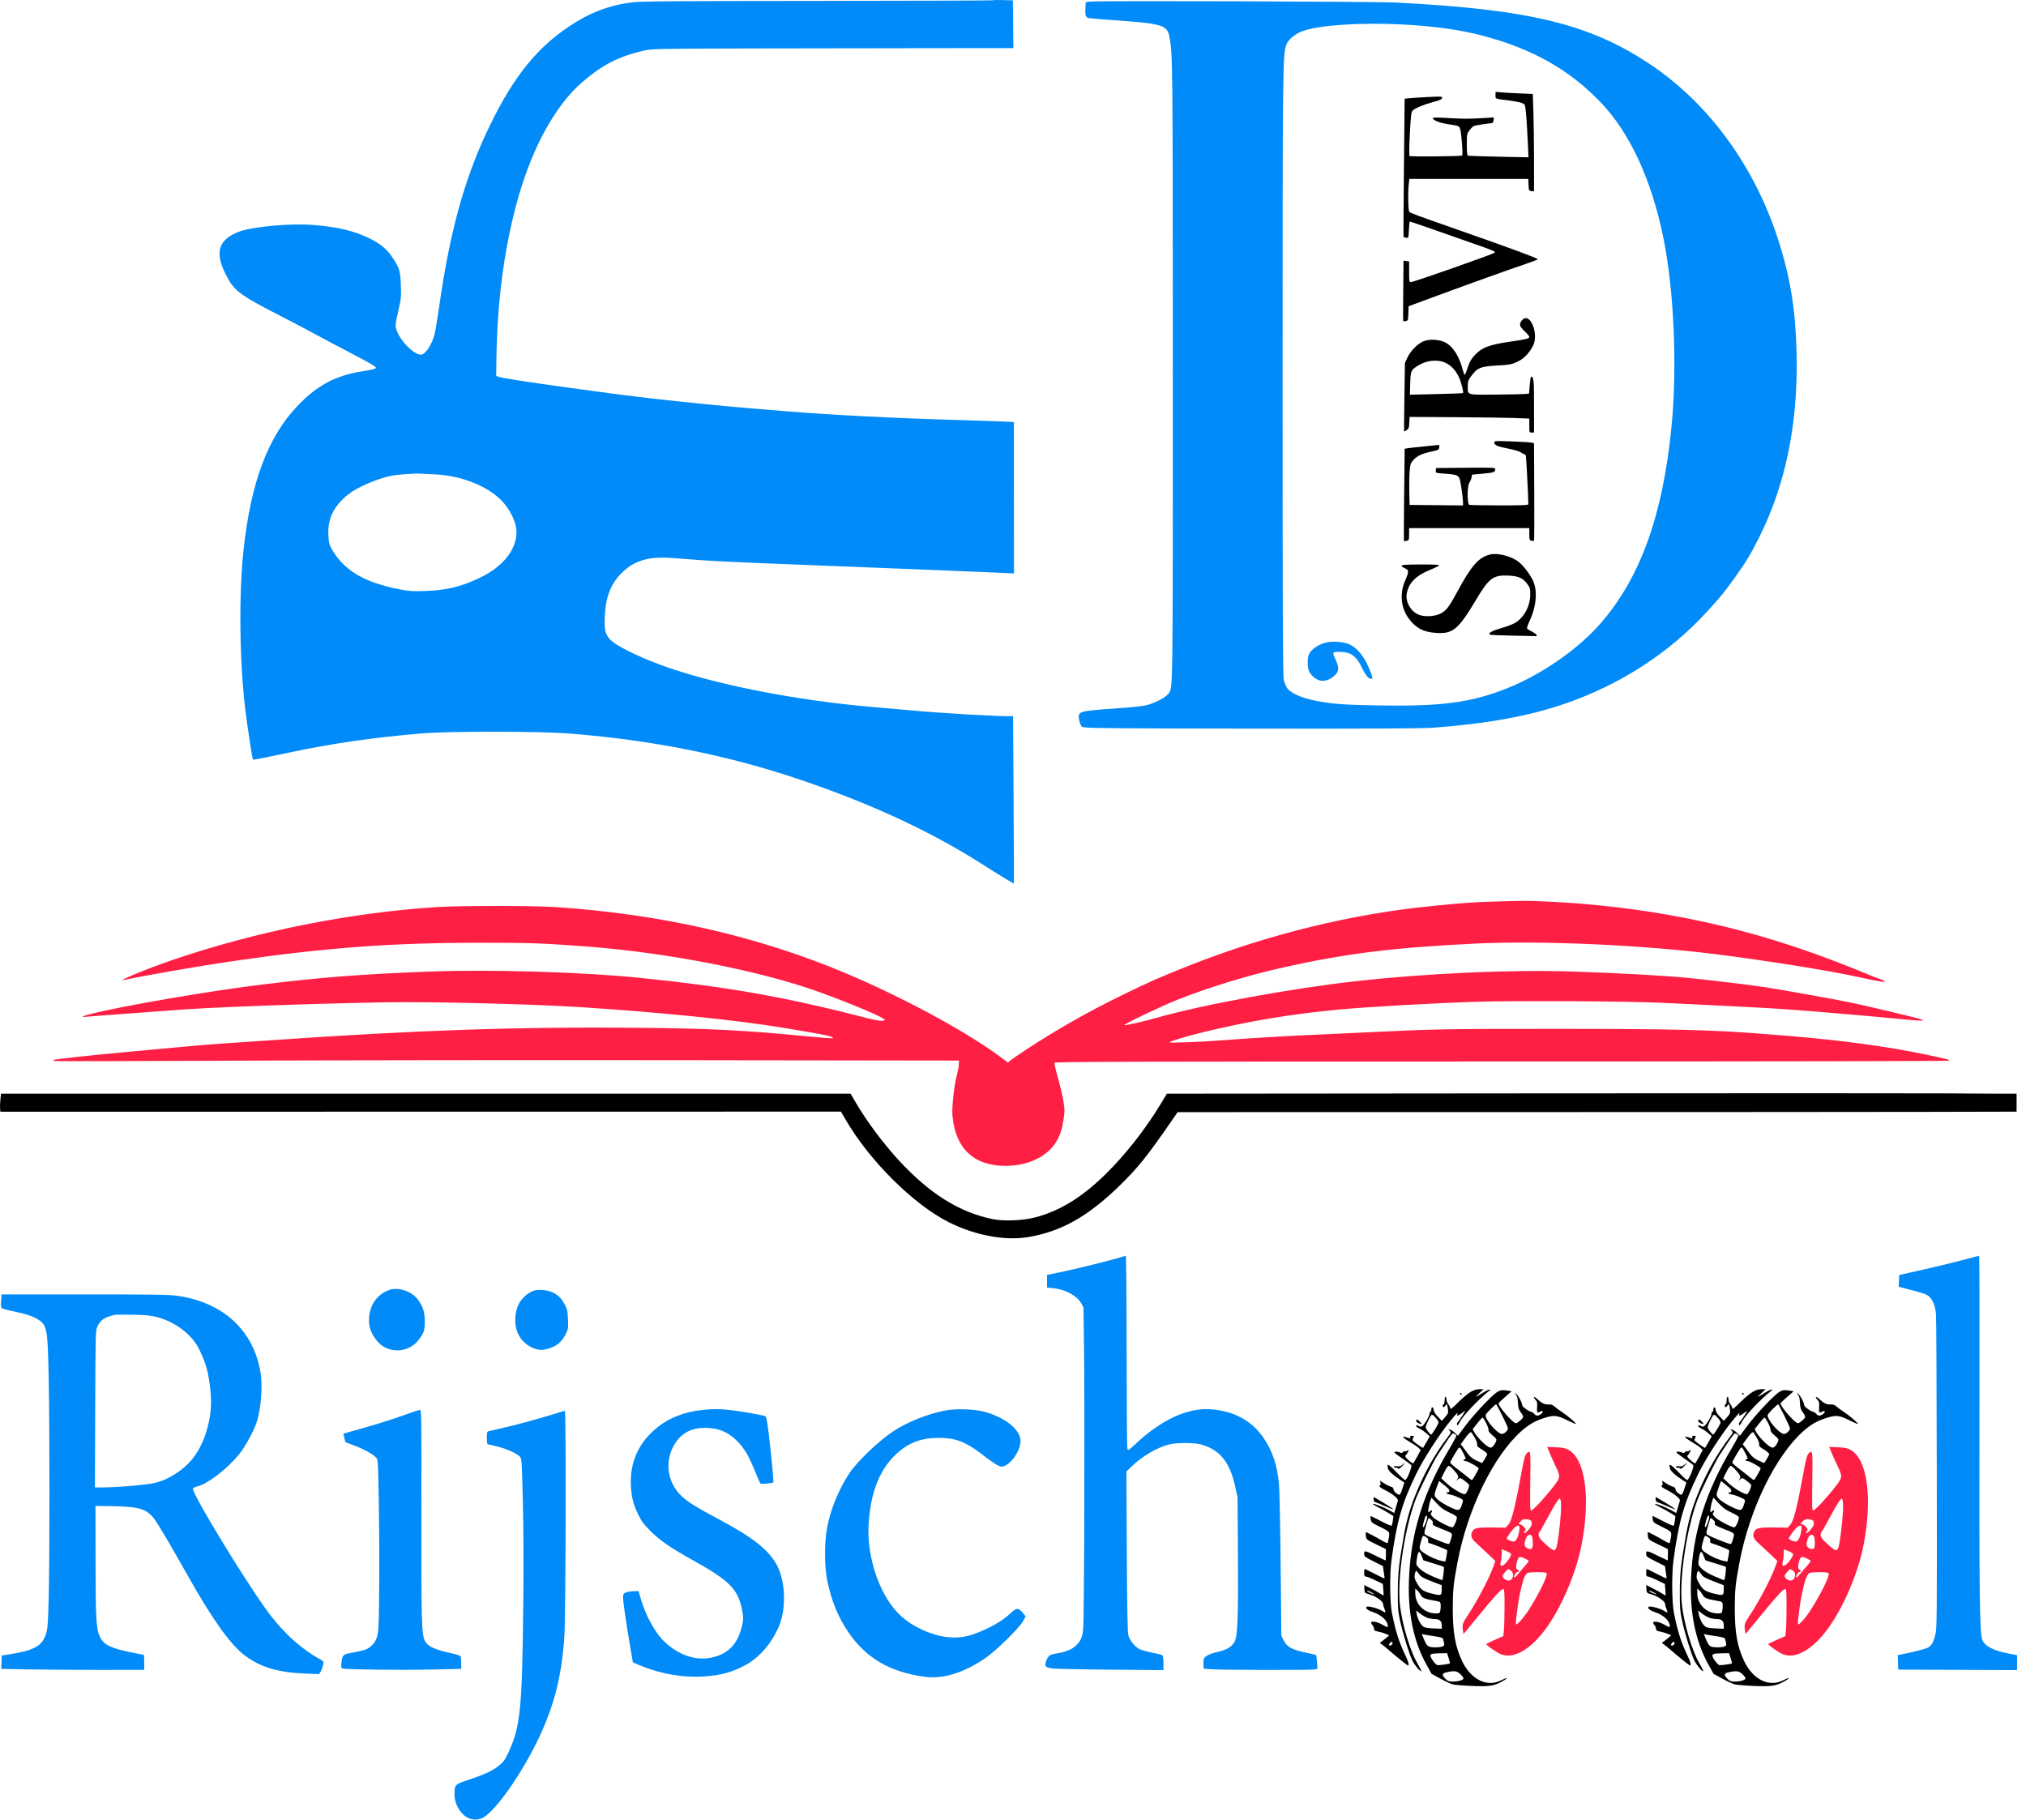 <?xml version="1.0" encoding="UTF-8"?>
<svg xmlns="http://www.w3.org/2000/svg" width="167" height="150" viewBox="0 0 167 150" fill="none">
  <path fill-rule="evenodd" clip-rule="evenodd" d="M122.999 74.326C121.312 74.38 120.864 74.412 118.095 74.681C111.467 75.326 104.539 77.022 98.047 79.587C95.605 80.552 94.703 80.951 92.391 82.086C89.582 83.466 87.194 84.822 84.669 86.472C83.983 86.92 83.346 87.356 83.254 87.441L83.086 87.595L82.342 87.043C79.642 85.04 74.418 82.217 69.809 80.269C62.517 77.188 54.559 75.364 45.861 74.778C43.993 74.652 37.922 74.652 35.954 74.778C28.875 75.231 21.155 76.775 14.307 79.107C12.091 79.862 9.413 80.972 10.29 80.773C11.594 80.477 16.392 79.64 18.832 79.283C26.757 78.125 32.15 77.718 39.581 77.716C43.765 77.716 44.681 77.749 48.435 78.032C55.039 78.532 62.693 80.034 67.518 81.776C70.154 82.728 72.929 83.904 72.929 84.069C72.929 84.209 72.357 84.16 71.553 83.951C64.819 82.199 60.035 81.35 52.687 80.604C47.945 80.122 40.433 79.902 35.33 80.094C29.93 80.297 26.456 80.567 21.686 81.151C17.168 81.705 10.07 82.924 7.417 83.602C6.71 83.783 6.601 83.876 7.17 83.813C7.406 83.787 8.863 83.676 10.407 83.567C11.952 83.457 13.601 83.334 14.073 83.293C16.847 83.054 24.785 82.754 31.703 82.628C35.469 82.559 43.645 82.76 47.811 83.024C54.363 83.439 60.688 84.084 64.638 84.738C68.068 85.306 68.766 85.454 68.632 85.588C68.61 85.61 67.698 85.542 66.606 85.436C61.257 84.918 58.546 84.782 52.374 84.724C42.75 84.633 34.304 84.921 22.459 85.745C20.936 85.851 19.076 85.976 18.325 86.024C17.574 86.072 15.889 86.212 14.581 86.337C13.272 86.462 11.216 86.652 10.013 86.761C7.507 86.987 4.438 87.326 4.381 87.382C4.36 87.403 4.426 87.44 4.528 87.465C4.63 87.49 11.224 87.478 19.183 87.438C27.141 87.399 43.868 87.38 56.353 87.397L79.052 87.427L79.029 87.798C79.016 88.002 78.954 88.34 78.893 88.55C78.667 89.322 78.449 91.246 78.507 91.947C78.733 94.655 80.264 96.114 82.875 96.111C84.356 96.109 85.703 95.621 86.543 94.78C87.148 94.175 87.481 93.459 87.648 92.4C87.773 91.617 87.773 91.51 87.652 90.762C87.582 90.323 87.379 89.459 87.202 88.844C87.026 88.228 86.9 87.675 86.923 87.615C86.959 87.521 92.236 87.505 123.782 87.505C145.311 87.505 160.616 87.477 160.642 87.436C160.692 87.355 160.703 87.358 159.059 86.999C155.974 86.324 151.811 85.75 147.464 85.399C146.906 85.354 146.029 85.284 145.514 85.242C141.223 84.895 137.951 84.814 128.235 84.814C118.916 84.814 118.457 84.823 112.01 85.132C110.702 85.195 108.859 85.281 107.915 85.322C105.807 85.415 102.816 85.596 100.738 85.757C98.957 85.895 96.409 85.992 96.409 85.922C96.409 85.844 97.773 85.432 99.139 85.098C102.868 84.185 106.464 83.586 110.411 83.219C112.751 83.002 118.155 82.695 121.605 82.584C124.789 82.481 134.122 82.53 136.894 82.663C137.816 82.708 139.378 82.782 140.365 82.827C142.919 82.945 146.188 83.125 147.464 83.218C149.595 83.373 154.201 83.766 156.186 83.962C158.581 84.198 158.999 84.192 158.034 83.936C157.219 83.721 154.016 82.962 152.836 82.705C151.688 82.456 147.174 81.64 145.553 81.389C144.419 81.213 141.497 80.857 139.423 80.641C137.45 80.435 133.646 80.22 129.67 80.09C124.55 79.922 117.674 80.226 111.815 80.88C106.391 81.484 99.229 82.8 95.278 83.918C94.117 84.246 92.732 84.557 92.677 84.501C92.611 84.435 95.819 82.903 97.008 82.432C99.677 81.376 102.911 80.388 105.809 79.744C110.964 78.597 114.844 78.115 121.566 77.787C126.977 77.522 135.201 77.883 141.379 78.655C145.502 79.171 150.685 79.997 153.08 80.521C154.929 80.925 155.424 81.006 155.354 80.894C155.327 80.85 155.213 80.791 155.101 80.763C154.989 80.735 154.395 80.503 153.781 80.248C147.915 77.809 142.602 76.258 136.816 75.297C133.766 74.791 130.602 74.457 127.572 74.323C125.729 74.241 125.662 74.241 122.999 74.326Z" fill="#FF1F44"></path>
  <path fill-rule="evenodd" clip-rule="evenodd" d="M126.583 90.132L96.185 90.158L95.665 91.021C94.425 93.078 92.724 95.241 91.093 96.831C89.154 98.722 87.351 99.826 85.341 100.354C84.325 100.62 82.748 100.686 81.834 100.501C79.085 99.944 76.617 98.399 74.087 95.651C72.799 94.252 71.444 92.436 70.556 90.918L70.112 90.158H35.098H0.084L0.032 90.645C0.003 90.913 -0.008 91.248 0.006 91.39L0.032 91.646L34.675 91.642L69.318 91.637L69.692 92.282C71.653 95.666 75.279 99.276 78.192 100.746C80.337 101.827 82.811 102.298 84.709 101.986C87.456 101.535 89.673 100.291 92.298 97.73C93.796 96.268 94.522 95.365 96.506 92.498L97.073 91.679L124.374 91.676C139.39 91.675 154.95 91.666 158.95 91.657L166.224 91.64V90.899V90.158L164.801 90.158C164.018 90.158 161.938 90.146 160.179 90.132C158.42 90.118 143.302 90.118 126.583 90.132Z" fill="black"></path>
  <path fill-rule="evenodd" clip-rule="evenodd" d="M81.803 0.024C81.781 0.046 75.289 0.068 67.376 0.074C55.786 0.082 52.823 0.104 52.131 0.19C50.233 0.424 48.609 1.04 46.934 2.161C44.259 3.952 42.372 6.287 40.465 10.168C38.374 14.422 37.132 18.802 36.219 25.145C36.064 26.218 35.888 27.297 35.826 27.543C35.614 28.397 35.055 29.241 34.702 29.241C34.087 29.241 32.894 27.999 32.656 27.111C32.576 26.81 32.595 26.646 32.821 25.668C33.059 24.642 33.075 24.491 33.042 23.529C33.002 22.357 32.928 22.105 32.379 21.267C31.909 20.549 31.367 20.095 30.446 19.645C29.158 19.017 27.835 18.705 25.765 18.543C23.923 18.398 20.808 18.683 19.701 19.099C18.043 19.721 17.692 20.761 18.55 22.507C19.268 23.968 19.653 24.265 23.152 26.061C24.117 26.556 25.416 27.24 26.038 27.58C26.66 27.92 27.927 28.592 28.853 29.073C29.779 29.553 30.651 30.031 30.791 30.133C31.021 30.304 31.031 30.327 30.901 30.396C30.822 30.437 30.372 30.53 29.9 30.603C27.686 30.942 26.164 31.748 24.543 33.439C22.09 35.998 20.679 39.749 20.078 45.31C19.676 49.022 19.74 54.556 20.23 58.571C20.388 59.869 20.801 62.565 20.849 62.612C20.888 62.651 21.444 62.544 23.792 62.047C27.414 61.28 30.647 60.811 34.697 60.465C36.971 60.27 44.412 60.271 46.905 60.466C53.788 61.004 60.122 62.279 66.172 64.347C71.97 66.328 76.84 68.602 81.033 71.286C82.196 72.031 83.548 72.853 83.57 72.828C83.58 72.817 83.57 69.709 83.547 65.923L83.506 59.039L83.147 59.039C81.829 59.037 77.528 58.783 75.182 58.568C74.26 58.484 72.873 58.362 72.101 58.298C65.612 57.758 58.653 56.378 54.402 54.79C52.452 54.061 50.83 53.251 50.333 52.757C49.891 52.319 49.798 51.936 49.852 50.788C49.927 49.208 50.344 48.134 51.226 47.252C52.298 46.181 53.47 45.845 55.564 46.01C58.841 46.27 59.284 46.292 68.084 46.636C74.733 46.896 81.04 47.152 82.561 47.223L83.582 47.272L83.575 41.032L83.568 34.793L82.632 34.747C82.117 34.722 80.414 34.666 78.848 34.621C73.944 34.483 68.546 34.209 65.015 33.92C63.978 33.835 62.463 33.711 61.648 33.644C59.856 33.496 56.19 33.13 53.847 32.864C49.964 32.423 41.731 31.266 41.172 31.083L40.898 30.994L40.92 29.591C40.991 24.914 41.513 20.826 42.533 16.955C43.73 12.415 45.699 8.746 48.003 6.764C49.667 5.333 50.992 4.655 53.067 4.175C53.753 4.017 53.971 4.012 62.272 3.993C66.949 3.983 73.645 3.973 77.153 3.971L83.531 3.967L83.511 1.997L83.49 0.028L82.667 0.006C82.214 -0.006 81.826 0.002 81.803 0.024ZM89.808 0.133L89.496 0.184L89.472 0.648C89.437 1.338 89.483 1.449 89.828 1.502C89.989 1.526 90.892 1.6 91.836 1.666C95.77 1.939 96.205 2.067 96.389 3.009C96.668 4.439 96.673 4.951 96.673 30.84C96.673 58.13 96.695 56.672 96.276 57.222C96.05 57.518 95.158 57.975 94.489 58.137C94.231 58.199 93.477 58.288 92.811 58.335C89.427 58.57 89.052 58.627 88.938 58.925C88.857 59.136 89.06 59.885 89.209 59.926C89.6 60.033 91.142 60.048 103.498 60.063C113.15 60.075 117.296 60.054 118.163 59.989C122.634 59.652 126.032 59.031 129.005 58.006C133.599 56.422 137.635 53.799 140.763 50.362C141.905 49.108 142.197 48.748 143.079 47.504C143.995 46.211 144.287 45.724 145.007 44.289C147.173 39.975 148.203 34.976 148.094 29.319C148.026 25.772 147.635 23.195 146.707 20.18C144.755 13.839 140.89 8.503 135.842 5.183C130.938 1.958 125.959 0.766 115.082 0.211C113.287 0.12 90.328 0.049 89.808 0.133ZM115.572 2.017C118.211 2.15 120.383 2.456 122.278 2.96C126.338 4.041 129.339 5.737 131.912 8.407C134.333 10.917 136.129 14.792 137.114 19.629C137.991 23.936 138.262 30.308 137.777 35.208C137.057 42.465 135.235 47.548 132.003 51.308C130.128 53.49 127.071 55.618 124.168 56.764C121.231 57.922 118.828 58.241 113.678 58.155C110.716 58.106 109.806 58.036 108.378 57.752C107.289 57.534 106.419 57.148 106.112 56.746C106.004 56.604 105.872 56.281 105.818 56.028C105.742 55.667 105.722 50.269 105.722 30.918C105.723 5.379 105.734 4.421 106.037 3.667C106.203 3.255 106.753 2.796 107.352 2.572C108.692 2.071 112.092 1.841 115.572 2.017ZM35.828 39.104C37.962 39.195 40.102 40.024 41.305 41.227C42.039 41.961 42.576 43.077 42.576 43.868C42.576 45.334 41.419 46.757 39.495 47.659C37.967 48.375 36.804 48.654 35.087 48.718C34.048 48.756 33.755 48.739 33.002 48.594C30.641 48.141 29.14 47.438 28.089 46.291C27.832 46.011 27.504 45.561 27.36 45.292C27.131 44.863 27.095 44.716 27.067 44.093C27.007 42.764 27.489 41.758 28.64 40.804C29.371 40.199 30.997 39.485 32.24 39.224C32.737 39.12 34.163 39.012 34.619 39.045C34.769 39.056 35.313 39.082 35.828 39.104ZM109.376 52.953C108.677 53.102 108.044 53.54 107.872 53.993C107.756 54.299 107.768 55.016 107.894 55.318C108.045 55.68 108.499 56.05 108.869 56.112C109.254 56.177 109.748 55.976 110.086 55.616C110.374 55.309 110.377 55.003 110.098 54.393C109.802 53.747 109.808 53.734 110.421 53.736C111.318 53.739 111.795 54.068 112.23 54.985C112.503 55.561 112.745 55.891 112.931 55.94C113.169 56.002 113.176 55.935 112.982 55.42C112.538 54.24 111.982 53.496 111.278 53.139C110.856 52.925 109.931 52.834 109.376 52.953Z" fill="#008BF8"></path>
  <path fill-rule="evenodd" clip-rule="evenodd" d="M123.273 7.844C123.264 8.158 123.2 8.132 124.303 8.272C125.173 8.383 125.544 8.479 125.664 8.623C125.757 8.735 125.842 9.73 125.94 11.85L125.991 12.968L123.548 12.917C122.204 12.889 121.06 12.852 121.007 12.836C120.936 12.814 120.909 12.56 120.909 11.921C120.909 11.059 120.915 11.029 121.146 10.715C121.288 10.523 121.467 10.376 121.594 10.349C121.842 10.297 122.857 10.152 122.987 10.15C123.036 10.149 123.091 10.043 123.11 9.914L123.145 9.679L122.163 9.738C121.024 9.807 120.632 9.804 119.174 9.719C118.392 9.674 118.101 9.681 118.101 9.745C118.101 9.897 118.663 10.126 119.271 10.221C120.3 10.382 120.269 10.37 120.365 10.661C120.464 10.962 120.596 12.731 120.525 12.816C120.462 12.892 116.257 12.931 116.181 12.856C116.148 12.823 116.161 12.002 116.211 11.032C116.283 9.624 116.327 9.242 116.425 9.132C116.607 8.932 117.354 8.617 118.147 8.406C118.664 8.269 118.849 8.186 118.869 8.082C118.895 7.95 118.829 7.945 117.777 7.994C117.162 8.023 116.461 8.067 116.22 8.092L115.782 8.138L115.724 13.828C115.692 16.957 115.679 19.53 115.694 19.545C115.709 19.56 115.807 19.584 115.911 19.599C116.098 19.625 116.102 19.613 116.134 18.963C116.152 18.598 116.179 18.286 116.196 18.269C116.212 18.253 117.094 18.547 118.157 18.922C119.22 19.298 120.734 19.83 121.52 20.104C123.084 20.649 123.299 20.742 123.199 20.831C123.048 20.964 116.534 23.253 116.304 23.253C116.161 23.253 116.151 23.197 116.151 22.404V21.555L115.921 21.521L115.691 21.487L115.667 23.95C115.654 25.304 115.652 26.434 115.661 26.46C115.671 26.487 115.766 26.492 115.873 26.471C116.057 26.436 116.068 26.403 116.089 25.839L116.112 25.244L118.452 24.379C121.062 23.414 124.352 22.235 125.804 21.743C126.329 21.566 126.759 21.398 126.759 21.371C126.76 21.291 124.538 20.47 120.363 19.009C116.628 17.702 116.251 17.562 116.163 17.456C116.073 17.348 116.044 15.85 116.119 15.199L116.17 14.751H121.071H125.972L125.995 15.238C126.018 15.705 126.028 15.727 126.233 15.75L126.448 15.775V13.286C126.448 11.917 126.425 10.111 126.397 9.271L126.346 7.745L125.207 7.697C124.581 7.67 123.891 7.63 123.675 7.607L123.281 7.567L123.273 7.844ZM125.443 26.419C125.196 26.733 125.238 26.899 125.668 27.302C125.882 27.504 126.058 27.712 126.058 27.764C126.058 27.912 125.803 27.977 124.498 28.163C122.703 28.419 122.103 28.659 121.477 29.37C121.257 29.621 121.105 29.906 120.977 30.312C120.875 30.633 120.767 30.896 120.737 30.896C120.706 30.897 120.643 30.749 120.596 30.566C120.305 29.435 119.843 28.662 119.235 28.286C118.753 27.988 117.905 27.916 117.353 28.127C116.88 28.308 116.268 28.923 116.014 29.473L115.805 29.923L115.764 32.731C115.741 34.275 115.728 35.551 115.735 35.565C115.742 35.579 115.837 35.532 115.946 35.461C116.117 35.348 116.147 35.266 116.167 34.85L116.19 34.369L119.934 34.391C121.994 34.403 124.214 34.433 124.868 34.459L126.058 34.505V35.081C126.058 35.642 126.062 35.656 126.253 35.656H126.448V33.449C126.448 31.298 126.423 31.054 126.204 31.054C126.173 31.054 126.123 31.366 126.093 31.749L126.039 32.443L125.717 32.477C125.54 32.496 124.44 32.519 123.274 32.528C120.845 32.547 120.987 32.592 120.987 31.812C120.987 31.47 121.03 31.331 121.21 31.085C121.788 30.294 121.988 30.21 123.527 30.123C124.439 30.071 124.611 30.038 125.06 29.828C125.595 29.577 126.02 29.152 126.35 28.536C126.896 27.519 126.078 25.611 125.443 26.419ZM119.155 29.911C119.618 30.127 120.005 30.543 120.261 31.102C120.446 31.507 120.66 32.347 120.593 32.406C120.574 32.422 119.581 32.459 118.387 32.487L116.216 32.537L116.242 31.609C116.271 30.583 116.302 30.508 116.859 30.154C117.579 29.696 118.487 29.6 119.155 29.911ZM123.171 36.457C123.171 36.696 123.4 36.803 124.276 36.972C124.799 37.074 125.247 37.206 125.372 37.297C125.488 37.381 125.617 37.45 125.659 37.45C125.701 37.45 125.754 37.512 125.777 37.587C125.808 37.691 125.978 41.022 125.979 41.565C125.98 41.641 125.453 41.663 123.607 41.663C122.302 41.663 121.179 41.641 121.111 41.615C120.927 41.545 120.932 40.06 121.116 39.797C121.187 39.696 121.268 39.503 121.295 39.37L121.344 39.127L122.199 39.049C123.128 38.965 123.249 38.923 123.249 38.693C123.249 38.544 123.186 38.541 120.812 38.561L118.374 38.581L118.35 38.785C118.327 38.989 118.327 38.99 119.052 39.043C120.133 39.123 120.254 39.176 120.355 39.619C120.445 40.009 120.597 41.187 120.597 41.486V41.665L118.394 41.644L116.19 41.624L116.165 40.571C116.152 39.991 116.164 39.225 116.192 38.868C116.238 38.292 116.271 38.188 116.482 37.947C116.799 37.586 117.18 37.402 117.961 37.231C118.569 37.099 118.61 37.077 118.633 36.874C118.658 36.663 118.653 36.66 118.321 36.704C118.136 36.729 117.598 36.785 117.126 36.829C116.654 36.873 116.159 36.928 116.026 36.952L115.784 36.995L115.742 40.792C115.719 42.88 115.709 44.598 115.721 44.611C115.733 44.624 115.834 44.611 115.947 44.583C116.14 44.535 116.151 44.506 116.151 44.033V43.535H121.104H126.058V44.033C126.058 44.482 126.075 44.535 126.232 44.576C126.328 44.601 126.424 44.597 126.446 44.566C126.469 44.535 126.477 42.715 126.466 40.521L126.445 36.532L126.232 36.487C126.115 36.462 125.378 36.417 124.595 36.388C123.324 36.339 123.171 36.347 123.171 36.457ZM122.82 45.711C121.868 45.954 121.285 46.621 120.088 48.839C119.421 50.075 119.183 50.375 118.691 50.604C118.168 50.847 117.302 50.862 116.857 50.636C116.239 50.32 115.85 49.6 115.952 48.96C116.093 48.084 116.698 47.453 117.839 46.994C118.256 46.826 118.609 46.652 118.624 46.607C118.643 46.551 118.148 46.527 117.089 46.532C115.904 46.536 115.527 46.561 115.527 46.635C115.527 46.688 115.65 46.782 115.8 46.845C116.144 46.989 116.148 47.122 115.827 47.851C115.355 48.921 115.472 50.132 116.131 51.005C116.723 51.788 117.317 52.101 118.352 52.173C119.76 52.272 120.194 51.913 121.672 49.437C122.729 47.665 123.075 47.401 124.284 47.447C125.15 47.48 125.509 47.633 125.881 48.124C126.111 48.429 126.136 48.513 126.136 48.998C126.136 49.917 125.699 50.786 124.986 51.287C124.792 51.424 124.306 51.618 123.781 51.769C122.979 51.999 122.661 52.177 122.801 52.317C122.829 52.346 123.644 52.382 124.61 52.398C125.576 52.414 126.394 52.431 126.427 52.436C126.812 52.498 126.741 52.304 126.297 52.079C126.086 51.972 125.893 51.853 125.869 51.814C125.845 51.775 125.949 51.477 126.099 51.152C126.658 49.942 126.751 48.643 126.338 47.815C126.051 47.239 125.509 46.555 125.112 46.267C124.506 45.828 123.407 45.562 122.82 45.711Z" fill="black"></path>
  <path fill-rule="evenodd" clip-rule="evenodd" d="M92.274 103.67C91.546 103.902 88.569 104.638 87.379 104.879L86.306 105.098V105.618V106.138L86.817 106.19C87.783 106.289 88.745 106.798 89.097 107.397L89.309 107.758L89.348 110.488C89.425 115.844 89.374 133.779 89.28 134.382C89.176 135.055 89.074 135.272 88.678 135.666C88.365 135.979 87.751 136.217 87.002 136.317C86.545 136.377 86.346 136.547 86.213 136.991C86.102 137.362 86.167 137.439 86.673 137.532C86.879 137.57 89.039 137.618 91.474 137.639L95.901 137.676V137.099C95.901 136.73 95.866 136.496 95.803 136.448C95.75 136.407 95.372 136.311 94.965 136.235C94.557 136.159 94.096 136.031 93.94 135.952C93.541 135.749 93.118 135.225 93.008 134.798C92.94 134.535 92.905 132.635 92.881 127.871L92.848 121.306L93.302 120.867C94.177 120.02 95.42 119.299 96.408 119.065C97.027 118.919 98.399 118.92 98.967 119.068C100.514 119.471 101.374 120.515 101.809 122.517L102.009 123.437L102.041 128.183C102.075 133.209 102.017 134.805 101.783 135.298C101.583 135.721 101.137 136.006 100.438 136.158C99.736 136.311 99.263 136.549 99.218 136.773C99.2 136.86 99.192 137.073 99.201 137.244L99.216 137.556L99.801 137.605C100.566 137.668 107.947 137.686 108.312 137.625L108.594 137.579L108.556 137.022C108.535 136.715 108.506 136.451 108.492 136.436C108.479 136.42 108.158 136.343 107.781 136.265C106.481 135.996 106.081 135.781 105.797 135.196L105.617 134.826L105.562 129.015C105.532 125.819 105.469 122.803 105.422 122.314C105.274 120.766 104.896 119.635 104.165 118.552C103.189 117.107 101.666 116.288 99.735 116.169C97.874 116.055 95.712 117.057 93.642 118.993C93.005 119.588 92.98 119.603 92.928 119.418C92.898 119.312 92.871 115.688 92.866 111.366C92.862 107.043 92.832 103.51 92.8 103.514C92.768 103.518 92.531 103.588 92.274 103.67ZM161.777 103.874C161.048 104.068 159.573 104.425 158.501 104.667L156.551 105.106L156.528 105.59L156.504 106.073L156.801 106.149C158.276 106.529 158.678 106.652 158.9 106.789C159.26 107.011 159.524 107.612 159.582 108.343C159.608 108.665 159.637 114.615 159.647 121.565C159.665 133.336 159.657 134.239 159.531 134.738C159.361 135.413 159.198 135.689 158.883 135.839C158.651 135.949 157.393 136.265 156.723 136.382L156.427 136.434L156.45 137.034L156.473 137.634L161.367 137.655L166.262 137.675V137.059V136.443L165.736 136.346C164.301 136.082 163.542 135.686 163.374 135.112C163.181 134.454 163.139 130.924 163.159 117.45C163.171 109.781 163.164 103.51 163.142 103.514C163.121 103.518 162.506 103.68 161.777 103.874ZM32.069 106.345C31.023 106.734 30.421 107.648 30.417 108.85C30.415 109.48 30.635 110.021 31.129 110.599C31.957 111.566 33.557 111.556 34.4 110.579C34.907 109.991 35.015 109.707 35.016 108.967C35.016 108.172 34.865 107.684 34.449 107.136C33.915 106.431 32.817 106.066 32.069 106.345ZM43.978 106.405C43.51 106.565 42.988 107.037 42.752 107.512C42.463 108.097 42.388 108.967 42.572 109.601C42.808 110.413 43.447 111.026 44.271 111.231C44.566 111.305 44.721 111.298 45.122 111.196C45.82 111.017 46.271 110.667 46.589 110.054C46.843 109.565 46.849 109.533 46.819 108.772C46.794 108.147 46.751 107.922 46.605 107.641C46.311 107.076 46.082 106.822 45.654 106.589C45.203 106.344 44.411 106.257 43.978 106.405ZM0.09 107.232C0.063 107.612 0.081 107.782 0.156 107.842C0.212 107.889 0.655 108.008 1.14 108.107C2.143 108.312 2.75 108.517 3.167 108.792C3.877 109.261 3.929 109.55 4.012 113.492C4.098 117.602 4.098 128.616 4.013 131.784C3.956 133.899 3.927 134.266 3.786 134.711C3.476 135.687 2.794 136.063 0.765 136.376L0.148 136.471L0.126 137.024L0.103 137.577L2.544 137.62C3.886 137.644 6.538 137.661 8.437 137.66L11.888 137.656V137.041C11.888 136.702 11.876 136.425 11.86 136.425C11.845 136.425 11.415 136.34 10.905 136.235C9.094 135.864 8.558 135.601 8.233 134.924C7.928 134.287 7.88 133.445 7.875 128.664L7.871 124.139L9.158 124.159C11.487 124.195 12.113 124.385 12.736 125.242C13.094 125.735 14.096 127.434 15.535 129.99C17.514 133.505 19.003 135.584 20.167 136.46C21.473 137.441 22.89 137.867 25.16 137.961L26.301 138.008L26.423 137.821C26.49 137.719 26.579 137.482 26.62 137.296C26.694 136.967 26.689 136.953 26.46 136.827C24.724 135.877 23.209 134.471 21.828 132.525C19.934 129.858 16.196 123.714 15.915 122.807C15.87 122.663 15.917 122.63 16.323 122.517C17.193 122.275 18.763 121.056 19.707 119.888C20.268 119.195 20.974 117.874 21.207 117.08C21.527 115.993 21.649 114.247 21.48 113.18C20.93 109.717 18.435 107.385 14.684 106.828C13.981 106.723 12.834 106.705 6.993 106.705H0.128L0.09 107.232ZM12.924 108.568C14.419 108.961 15.792 109.988 16.375 111.151C16.987 112.372 17.192 113.111 17.351 114.68C17.456 115.709 17.384 116.618 17.12 117.626C16.654 119.4 15.827 120.618 14.518 121.458C13.679 121.996 13.115 122.213 12.214 122.343C11.315 122.473 9.327 122.618 8.451 122.618H7.825L7.848 116.163C7.87 110.078 7.879 109.689 8.016 109.378C8.261 108.818 8.645 108.558 9.47 108.393C9.577 108.371 10.262 108.366 10.991 108.381C12.007 108.403 12.459 108.446 12.924 108.568ZM57.929 116.228C56.486 116.367 55.191 116.861 54.207 117.649C52.633 118.908 51.895 120.545 52.006 122.532C52.058 123.465 52.207 124.033 52.622 124.88C52.883 125.414 53.077 125.674 53.615 126.208C54.424 127.01 55.248 127.58 57.054 128.584C60.226 130.348 60.881 131.031 61.203 132.909C61.283 133.376 61.278 133.534 61.162 134.024C60.81 135.516 60.065 136.311 58.724 136.627C57.41 136.936 56.04 136.498 54.81 135.376C54.052 134.683 53.243 133.241 52.839 131.862L52.634 131.16L52.228 131.171C52.006 131.177 51.719 131.225 51.591 131.278C51.391 131.361 51.359 131.415 51.359 131.672C51.359 132.038 51.589 133.641 51.919 135.582L52.166 137.039L52.718 137.271C54.721 138.111 56.936 138.409 58.926 138.106C59.867 137.962 60.501 137.753 61.383 137.296C62.567 136.683 63.617 135.474 64.218 134.032C64.812 132.605 64.749 130.422 64.075 129.091C63.428 127.816 62.099 126.756 59.238 125.234C57.424 124.269 56.724 123.836 56.208 123.358C54.941 122.185 54.736 120.303 55.721 118.874C56.398 117.89 57.505 117.52 58.97 117.789C60.098 117.995 61.148 118.925 61.801 120.297C62.011 120.737 62.277 121.349 62.392 121.657C62.507 121.965 62.643 122.251 62.694 122.293C62.777 122.36 63.663 122.276 63.746 122.193C63.786 122.152 63.56 119.79 63.36 118.154C63.225 117.057 63.164 116.763 63.067 116.735C62.589 116.599 60.766 116.289 60.057 116.223C59.109 116.136 58.875 116.136 57.929 116.228ZM77.999 116.26C76.55 116.517 74.744 117.236 73.584 118.018C72.336 118.86 70.593 120.544 69.968 121.512C69.123 122.822 68.49 124.364 68.195 125.831C67.943 127.086 67.944 129.156 68.198 130.341C68.564 132.051 69.091 133.325 69.948 134.579C71.386 136.684 73.359 137.834 76.196 138.224C77.697 138.43 79.311 137.951 81.114 136.763C82.031 136.159 84.036 134.203 84.352 133.605L84.542 133.244L84.312 132.966C83.944 132.52 83.794 132.521 83.312 132.978C82.608 133.644 81.554 134.243 80.261 134.712C78.958 135.185 77.517 135.053 75.944 134.315C74.673 133.72 73.814 132.948 73.093 131.752C72.06 130.042 71.484 127.72 71.595 125.716C71.748 122.943 72.562 120.969 74.086 119.675C75.023 118.88 76.014 118.535 77.374 118.53C78.713 118.525 79.589 118.848 80.83 119.802C81.896 120.622 82.335 120.902 82.549 120.902C83.198 120.902 84.122 119.658 84.122 118.783C84.122 117.857 82.823 116.821 81.095 116.368C80.306 116.161 78.842 116.11 77.999 116.26ZM33.197 116.696C32.496 116.95 31.107 117.39 30.11 117.673L28.298 118.188L28.387 118.538L28.476 118.889L29.259 119.184C30.047 119.482 30.762 119.885 31.024 120.18C31.154 120.327 31.17 120.632 31.227 124.001C31.286 127.456 31.273 132.479 31.201 134.059C31.163 134.902 31.001 135.335 30.586 135.7C30.274 135.974 30.046 136.053 29.027 136.241C28.253 136.385 28.222 136.414 28.145 137.072C28.1 137.449 28.112 137.506 28.24 137.542C28.556 137.631 32.937 137.686 35.41 137.631L38.02 137.574L38.019 137.097C38.019 136.835 37.992 136.581 37.961 136.532C37.929 136.483 37.623 136.382 37.279 136.307C35.826 135.989 35.262 135.728 35.021 135.262C34.751 134.74 34.718 133.555 34.733 124.783C34.747 116.634 34.741 116.222 34.609 116.227C34.533 116.23 33.898 116.441 33.197 116.696ZM45.626 116.577C44.323 116.984 42.381 117.511 41.336 117.74C40.821 117.853 40.338 117.964 40.263 117.986C40.151 118.019 40.127 118.118 40.127 118.531C40.127 118.869 40.159 119.043 40.224 119.06C40.278 119.073 40.629 119.158 41.004 119.248C41.735 119.425 42.607 119.817 42.856 120.082C43.001 120.236 43.014 120.44 43.097 123.713C43.152 125.848 43.166 129.072 43.135 132.096C43.043 140.933 42.906 142.313 41.898 144.487C41.633 145.06 41.505 145.239 41.145 145.533C40.618 145.966 39.939 146.285 38.62 146.72C37.48 147.097 37.465 147.113 37.465 147.948C37.465 148.505 37.704 149.076 38.123 149.52C38.582 150.006 39.241 150.136 39.798 149.85C40.701 149.387 42.519 146.925 43.903 144.292C45.539 141.176 46.286 138.49 46.522 134.865C46.634 133.154 46.67 116.298 46.562 116.304C46.519 116.307 46.098 116.429 45.626 116.577Z" fill="#008BF8"></path>
  <path fill-rule="evenodd" clip-rule="evenodd" d="M121.22 114.744C121.006 114.867 120.541 115.258 120.187 115.611C119.709 116.088 119.543 116.214 119.543 116.1C119.543 116.015 119.473 115.864 119.387 115.765C119.302 115.666 119.231 115.485 119.231 115.363C119.231 115.241 119.196 115.141 119.153 115.141C119.11 115.141 119.075 115.282 119.075 115.453C119.075 115.625 119.04 115.765 118.997 115.765C118.954 115.765 118.919 115.818 118.919 115.882C118.919 116.041 119.05 116.03 119.144 115.863C119.247 115.678 119.301 115.754 119.352 116.161C119.391 116.474 119.369 116.536 119.121 116.818L118.847 117.13L118.513 116.779C118.308 116.565 118.178 116.355 118.178 116.24C118.178 116.137 118.134 116.038 118.081 116.019C118.019 115.999 117.983 116.061 117.983 116.188C117.983 116.299 117.948 116.389 117.905 116.389C117.862 116.389 117.827 116.471 117.827 116.571C117.827 116.752 117.454 117.383 117.245 117.557C117.165 117.623 117.092 117.625 116.979 117.565C116.784 117.46 116.735 117.46 116.735 117.563C116.735 117.608 116.849 117.696 116.989 117.757C117.128 117.819 117.379 117.989 117.547 118.134L117.852 118.399L117.596 118.857C117.455 119.109 117.327 119.329 117.311 119.347C117.265 119.397 116.423 118.798 116.423 118.715C116.423 118.674 116.457 118.578 116.499 118.5C116.562 118.382 116.543 118.359 116.388 118.359C116.252 118.359 116.214 118.392 116.247 118.479C116.282 118.569 116.256 118.587 116.144 118.552C115.598 118.383 115.598 118.383 115.711 118.52C115.769 118.592 116.015 118.761 116.257 118.897C116.498 119.032 116.79 119.229 116.904 119.335L117.113 119.527L116.834 120.045C116.68 120.329 116.531 120.59 116.502 120.624C116.473 120.657 116.294 120.544 116.105 120.372C115.882 120.171 115.79 120.039 115.846 119.999C115.936 119.935 116.111 119.635 116.111 119.544C116.111 119.515 116.06 119.533 115.997 119.585C115.935 119.636 115.851 119.659 115.811 119.634C115.771 119.609 115.696 119.641 115.644 119.704C115.575 119.787 115.509 119.797 115.406 119.742C115.233 119.649 114.941 119.641 114.941 119.729C114.941 119.765 115.236 119.994 115.596 120.238C115.956 120.483 116.285 120.726 116.328 120.779C116.418 120.892 115.968 122.003 115.831 122.005C115.785 122.005 115.601 121.857 115.423 121.674C114.412 120.637 114.279 120.555 114.411 121.052C114.474 121.291 114.811 121.595 115.566 122.092L115.757 122.217L115.622 122.638C115.415 123.282 115.389 123.306 115.105 123.104C114.972 123.009 114.863 122.862 114.863 122.778C114.863 122.694 114.802 122.606 114.726 122.582C114.479 122.504 114.281 122.406 114.011 122.228L113.744 122.052L113.789 122.224C113.814 122.318 113.802 122.415 113.764 122.439C113.627 122.524 113.698 122.593 114.181 122.843C114.823 123.175 115.268 123.545 115.224 123.71C115.205 123.781 115.129 124.039 115.056 124.283L114.922 124.727L114.522 124.502C114.054 124.24 113.232 123.922 113.173 123.981C113.151 124.004 113.355 124.133 113.627 124.267C113.899 124.402 114.288 124.618 114.49 124.748L114.858 124.983L114.811 125.347C114.786 125.547 114.741 125.738 114.711 125.77C114.682 125.803 114.292 125.637 113.844 125.402C113.396 125.166 113.009 124.972 112.984 124.972C112.958 124.971 112.958 125.092 112.984 125.241C113.026 125.49 113.082 125.538 113.654 125.818C114.567 126.265 114.562 126.259 114.484 126.746C114.447 126.972 114.397 127.178 114.372 127.203C114.347 127.228 114.122 127.126 113.873 126.976C113.46 126.728 112.64 126.296 112.582 126.296C112.569 126.296 112.571 126.434 112.587 126.603C112.616 126.909 112.62 126.912 113.428 127.307L114.239 127.703V128.17C114.239 128.426 114.227 128.636 114.213 128.636C114.198 128.636 113.873 128.482 113.491 128.293C112.497 127.802 112.445 127.791 112.445 128.084C112.445 128.308 112.492 128.347 113.22 128.712L113.995 129.101L114.043 129.473C114.069 129.678 114.104 129.907 114.119 129.982C114.134 130.057 114.126 130.118 114.101 130.118C114.075 130.118 113.713 129.943 113.295 129.728C112.878 129.514 112.516 129.338 112.49 129.338C112.465 129.338 112.445 129.479 112.445 129.65C112.445 129.899 112.473 129.962 112.585 129.962C112.663 129.962 113.009 130.099 113.355 130.267L113.984 130.571L114.024 131.027C114.046 131.278 114.052 131.496 114.039 131.511C114.025 131.527 113.915 131.47 113.795 131.385C113.674 131.3 113.322 131.102 113.011 130.947L112.447 130.663L112.465 130.991C112.484 131.318 112.484 131.318 112.929 131.45C113.432 131.599 114.005 132.01 114.005 132.221C114.005 132.298 114.058 132.489 114.123 132.644C114.258 132.968 114.233 132.983 113.897 132.777C113.571 132.577 112.741 132.365 112.648 132.458C112.532 132.574 112.736 132.751 113.141 132.885C113.881 133.131 114.395 133.611 114.395 134.056C114.395 134.164 114.321 134.144 113.967 133.941C113.357 133.592 112.795 133.595 113.112 133.946C113.193 134.035 113.26 134.183 113.261 134.275C113.263 134.41 113.327 134.453 113.583 134.497C113.759 134.528 114.04 134.61 114.207 134.681L114.512 134.809L114.302 134.991C114.186 135.092 114.011 135.232 113.912 135.303L113.732 135.433L113.916 135.564C114.017 135.637 114.263 135.838 114.462 136.012C115.072 136.546 116.005 137.295 116.059 137.295C116.177 137.295 116.095 136.983 115.831 136.435C115.325 135.383 115.03 134.449 114.734 132.966C114.563 132.109 114.542 129.767 114.695 128.636C115.131 125.42 115.561 123.919 116.741 121.491C117.329 120.281 118.666 118.206 119.539 117.147C120.101 116.464 120.201 116.367 120.118 116.584C120.052 116.755 120.179 116.728 120.479 116.506C120.625 116.399 120.755 116.311 120.768 116.311C120.807 116.311 120.215 117.202 120.14 117.257C120.104 117.283 120.087 117.371 120.104 117.452C120.125 117.556 120.208 117.461 120.392 117.118C120.636 116.663 121.893 115.341 122.664 114.728C122.907 114.535 122.915 114.517 122.742 114.561C122.634 114.588 122.424 114.689 122.274 114.784C121.58 115.227 121.527 115.241 121.911 114.876L122.289 114.517L121.95 114.518C121.719 114.518 121.486 114.591 121.22 114.744ZM123.319 114.817C122.82 115.181 121.418 116.686 120.799 117.521C120.481 117.95 120.206 118.318 120.187 118.339C120.169 118.361 120.071 118.282 119.969 118.163C119.867 118.045 119.687 117.911 119.57 117.867C119.362 117.788 119.36 117.79 119.492 117.935C119.622 118.079 119.616 118.101 119.336 118.466C118.261 119.872 117.337 121.535 116.632 123.332C116.168 124.515 115.919 125.421 115.685 126.778C115.298 129.02 115.224 129.731 115.22 131.249C115.215 132.514 115.241 132.852 115.393 133.551C115.634 134.661 116.165 136.381 116.427 136.905C116.625 137.299 117.082 137.836 117.154 137.757C117.17 137.739 117.015 137.431 116.808 137.072C116.224 136.059 115.595 133.959 115.402 132.38C115.145 130.272 115.749 126.126 116.674 123.644C116.952 122.899 118.188 120.401 118.523 119.908C118.599 119.796 118.899 119.346 119.189 118.907C119.645 118.218 119.737 118.12 119.86 118.186C119.938 118.228 120.021 118.292 120.044 118.329C120.067 118.366 119.838 118.81 119.536 119.316C117.319 123.025 116.281 126.359 116.138 130.235C116.037 132.989 116.515 135.305 117.582 137.228L117.999 137.981L118.713 138.373C119.105 138.588 119.567 138.803 119.738 138.85C119.91 138.897 120.649 138.957 121.38 138.985C122.83 139.039 123.171 138.982 123.898 138.566C124.373 138.295 124.249 138.253 123.744 138.514C122.596 139.106 121.269 138.471 120.546 136.983C119.955 135.766 119.744 134.587 119.75 132.536C119.754 131.057 119.802 130.595 120.132 128.828C120.954 124.427 123.102 120.012 125.419 117.961C126.05 117.402 126.582 117.107 127.41 116.855C128.117 116.641 128.393 116.677 129.229 117.098C129.574 117.271 129.872 117.398 129.891 117.379C129.944 117.326 129.227 116.711 128.745 116.397C128.508 116.241 128.228 116.035 128.124 115.938C127.99 115.813 127.852 115.766 127.658 115.777C127.335 115.795 127.089 115.681 126.741 115.352C126.454 115.081 126.302 115.113 126.563 115.39C126.705 115.54 126.728 115.638 126.7 115.983C126.664 116.439 126.715 116.52 126.947 116.375C127.177 116.232 127.257 116.378 127.043 116.552C126.811 116.74 126.602 116.742 126.471 116.558C126.415 116.479 126.275 116.391 126.16 116.363C125.931 116.306 125.472 115.952 125.472 115.831C125.472 115.636 125.137 115.009 124.982 114.914C124.811 114.808 124.81 114.809 124.954 114.97C125.056 115.086 125.105 115.28 125.121 115.639C125.139 116.042 125.185 116.199 125.347 116.411C125.458 116.557 125.55 116.733 125.55 116.802C125.55 116.929 125.094 117.325 124.949 117.325C124.716 117.325 123.522 115.956 123.522 115.69C123.522 115.658 123.765 115.42 124.062 115.162L124.603 114.692L124.316 114.644C123.806 114.56 123.629 114.591 123.319 114.817ZM120.362 114.907C120.389 114.95 120.426 114.985 120.445 114.985C120.464 114.985 120.479 114.95 120.479 114.907C120.479 114.864 120.442 114.829 120.397 114.829C120.351 114.829 120.336 114.864 120.362 114.907ZM123.834 116.707C124.091 117.226 124.302 117.694 124.302 117.749C124.302 117.942 123.938 118.254 123.765 118.208C123.312 118.09 122.368 116.942 122.467 116.63C122.508 116.498 123.244 115.765 123.335 115.765C123.352 115.765 123.576 116.189 123.834 116.707ZM118.37 116.905C118.526 117.083 118.6 117.233 118.57 117.314C118.486 117.537 118.031 118.261 117.974 118.261C117.874 118.261 117.515 117.783 117.515 117.651C117.516 117.538 117.75 117.016 117.933 116.72C118.026 116.569 118.104 116.602 118.37 116.905ZM122.506 117.321C122.634 117.576 122.721 117.835 122.697 117.896C122.671 117.965 122.797 118.129 123.023 118.322C123.38 118.627 123.388 118.644 123.293 118.872C123.239 119.002 123.128 119.169 123.046 119.244C122.913 119.364 122.872 119.367 122.682 119.269C122.387 119.116 121.72 118.429 121.539 118.091L121.39 117.812L121.765 117.335C121.972 117.072 122.17 116.857 122.206 116.857C122.242 116.857 122.377 117.066 122.506 117.321ZM116.735 117.132C116.735 117.198 116.825 117.285 116.935 117.327C117.232 117.44 117.249 117.423 117.047 117.208C116.838 116.986 116.735 116.96 116.735 117.132ZM121.563 118.52C121.699 118.757 121.782 118.997 121.76 119.084C121.729 119.204 121.814 119.292 122.153 119.494C122.391 119.636 122.586 119.804 122.586 119.867C122.586 119.971 122.21 120.602 122.148 120.602C122.134 120.602 121.926 120.509 121.686 120.395C121.422 120.27 121.17 120.078 121.046 119.908C120.934 119.753 120.744 119.498 120.625 119.342L120.407 119.057L120.648 118.718C120.986 118.243 121.194 118.026 121.266 118.07C121.3 118.091 121.434 118.294 121.563 118.52ZM120.638 119.827C120.821 120.189 120.846 120.29 120.754 120.29C120.689 120.29 120.635 120.325 120.635 120.368C120.635 120.41 120.716 120.446 120.813 120.446C120.979 120.446 121.884 120.953 121.884 121.045C121.884 121.146 121.387 122.006 121.329 122.006C121.294 122.006 121.15 121.908 121.009 121.788C120.868 121.669 120.48 121.365 120.148 121.114C119.815 120.863 119.543 120.617 119.543 120.567C119.543 120.488 119.794 120.042 120.168 119.456C120.309 119.234 120.359 119.274 120.638 119.827ZM115.572 120.764C115.439 120.874 115.32 120.906 115.17 120.873C115.051 120.847 114.933 120.863 114.905 120.909C114.874 120.959 114.931 120.992 115.047 120.992C115.153 120.992 115.252 121.028 115.267 121.073C115.282 121.117 115.415 121.03 115.562 120.878C115.858 120.573 115.862 120.522 115.572 120.764ZM119.781 121.128C120.221 121.606 120.282 121.756 120.114 121.955C119.974 122.121 119.974 122.122 120.135 121.986C120.224 121.911 120.323 121.85 120.355 121.85C120.486 121.85 121.103 122.334 121.103 122.437C121.103 122.658 120.85 123.176 120.742 123.176C120.501 123.176 119.686 122.689 119.256 122.288L118.802 121.865L119.055 121.35C119.194 121.067 119.354 120.836 119.41 120.836C119.466 120.836 119.633 120.967 119.781 121.128ZM119.406 122.747C119.502 122.878 119.472 123.02 119.348 123.02C119.11 123.02 119.241 123.157 119.524 123.204C119.685 123.231 119.999 123.338 120.222 123.443C120.607 123.623 120.624 123.644 120.563 123.853C120.407 124.38 120.305 124.514 120.094 124.464C119.698 124.37 118.796 123.887 118.508 123.614C118.181 123.306 118.18 123.275 118.468 122.493L118.619 122.083L118.984 122.376C119.184 122.537 119.374 122.704 119.406 122.747ZM113.225 123.596C113.225 123.728 113.28 123.807 113.4 123.844C113.497 123.875 113.751 123.978 113.966 124.073C114.524 124.321 114.784 124.424 114.847 124.422C114.907 124.42 114.183 123.954 113.595 123.616L113.225 123.403V123.596ZM119.485 124.691C119.817 124.842 120.089 125.013 120.089 125.071C120.089 125.346 119.833 125.906 119.707 125.906C119.471 125.906 118.341 125.309 118.108 125.06C117.917 124.857 117.897 124.801 117.982 124.698C118.104 124.552 118.02 124.434 117.888 124.566C117.837 124.616 117.773 124.658 117.744 124.658C117.683 124.658 117.803 123.95 117.914 123.66L117.99 123.459L118.435 123.938C118.779 124.307 119.018 124.479 119.485 124.691ZM117.557 125.43C117.428 125.819 117.281 126.02 117.281 125.808C117.281 125.749 117.336 125.514 117.404 125.286C117.489 125.001 117.552 124.898 117.608 124.953C117.663 125.009 117.647 125.157 117.557 125.43ZM118.079 125.399C118.11 125.442 118.118 125.534 118.096 125.604C118.066 125.702 118.218 125.794 118.783 126.017C119.796 126.418 119.737 126.36 119.614 126.842C119.556 127.066 119.468 127.266 119.418 127.285C119.323 127.321 117.703 126.668 117.488 126.507C117.362 126.413 117.388 126.268 117.718 125.215C117.746 125.125 117.772 125.125 117.887 125.215C117.961 125.273 118.048 125.356 118.079 125.399ZM117.583 126.734C117.701 126.817 117.749 126.912 117.723 127.012C117.701 127.095 117.724 127.176 117.775 127.192C118.216 127.327 119.245 127.737 119.278 127.79C119.301 127.828 119.279 128.054 119.23 128.294L119.139 128.729L118.854 128.676C118.468 128.604 117.856 128.342 117.472 128.082C116.972 127.746 116.959 127.716 117.097 127.189C117.269 126.53 117.278 126.521 117.583 126.734ZM117.197 128.291C117.258 128.46 117.314 128.606 117.321 128.617C117.328 128.628 117.699 128.745 118.146 128.878C118.593 129.01 118.981 129.142 119.009 129.17C119.058 129.22 118.948 130.193 118.886 130.255C118.869 130.273 118.51 130.135 118.088 129.949C117.594 129.732 117.214 129.505 117.021 129.312C116.731 129.022 116.724 129.001 116.773 128.61C116.872 127.832 116.994 127.74 117.197 128.291ZM116.978 129.764C117.13 129.987 117.306 130.088 118.002 130.356L118.841 130.679L118.84 131.003C118.838 131.522 118.793 131.549 118.171 131.404C117.347 131.212 117.131 131.076 116.831 130.562C116.606 130.177 116.575 130.063 116.619 129.802C116.647 129.633 116.698 129.494 116.732 129.494C116.766 129.494 116.876 129.615 116.978 129.764ZM117.098 131.467C117.231 131.724 117.44 131.816 118.178 131.941C118.697 132.029 118.726 132.045 118.75 132.258C118.764 132.382 118.754 132.6 118.727 132.744C118.682 132.985 118.656 133.005 118.379 133.005C117.417 133.005 116.663 132.273 116.659 131.335L116.657 130.952L116.821 131.101C116.911 131.182 117.036 131.347 117.098 131.467ZM113.086 131.288C113.412 131.487 113.337 131.487 112.902 131.29C112.715 131.205 112.622 131.135 112.696 131.134C112.77 131.133 112.946 131.202 113.086 131.288ZM117.732 133.391C117.891 133.435 118.151 133.472 118.309 133.472C118.671 133.473 118.841 133.64 118.841 133.995V134.272L118.143 134.238C117.592 134.212 117.408 134.173 117.276 134.053C117.06 133.858 116.848 133.434 116.781 133.06L116.727 132.765L117.084 133.038C117.28 133.188 117.572 133.347 117.732 133.391ZM118.275 134.89C118.739 134.957 118.927 135.017 118.95 135.105C119.088 135.624 119.084 135.657 118.868 135.739C118.752 135.783 118.446 135.809 118.188 135.797C117.674 135.772 117.619 135.721 117.319 135.003L117.193 134.7L117.412 134.749C117.533 134.776 117.921 134.839 118.275 134.89ZM114.785 135.464C114.785 135.59 114.577 135.709 114.497 135.629C114.442 135.574 114.618 135.345 114.716 135.345C114.754 135.345 114.785 135.398 114.785 135.464ZM119.409 136.686C119.48 136.909 119.528 137.102 119.515 137.115C119.451 137.179 118.586 137.298 118.468 137.259C118.307 137.206 117.905 136.655 117.905 136.489C117.905 136.337 118.053 136.301 118.729 136.29L119.28 136.281L119.409 136.686ZM120.378 138.012C120.52 138.149 120.635 138.304 120.635 138.356C120.635 138.491 120.206 138.621 119.76 138.621C119.439 138.621 119.338 138.583 119.147 138.393C118.828 138.074 118.853 137.943 119.251 137.854C119.884 137.712 120.1 137.742 120.378 138.012Z" fill="black"></path>
  <path fill-rule="evenodd" clip-rule="evenodd" d="M127.718 119.733C127.82 119.985 128.03 120.453 128.183 120.773C128.635 121.714 128.633 121.772 128.117 122.458C127.485 123.297 126.361 124.52 126.222 124.52C126.118 124.52 126.108 124.227 126.138 122.102C126.174 119.538 126.167 119.484 125.822 119.829C125.723 119.928 125.621 120.274 125.506 120.902C124.882 124.294 124.612 125.388 124.32 125.7L124.104 125.932L122.988 125.918C121.818 125.903 121.512 125.961 121.37 126.228C121.195 126.554 121.27 126.827 121.619 127.137C121.801 127.299 122.245 127.713 122.605 128.056L123.259 128.679L123.12 129.076C122.774 130.068 121.748 132.026 120.961 133.195C120.568 133.78 120.518 133.93 120.579 134.349L120.63 134.7L120.801 134.505C120.895 134.398 121.415 133.766 121.956 133.101C123.154 131.629 123.738 130.995 123.897 130.995C124.001 130.995 124.017 131.188 124.017 132.418C124.016 133.201 123.994 134.074 123.968 134.357L123.919 134.872L123.247 135.169C122.877 135.333 122.547 135.49 122.514 135.518C122.443 135.578 123.406 136.254 123.738 136.377C124.762 136.757 126.066 136.039 127.312 134.41C128.626 132.693 129.902 129.747 130.363 127.368C131.114 123.495 130.682 120.303 129.303 119.526C129.037 119.376 128.827 119.333 128.251 119.307L127.531 119.275L127.718 119.733ZM128.662 124.676C128.602 125.675 128.409 127.198 128.299 127.543C128.254 127.682 128.175 127.797 128.124 127.797C127.981 127.797 127.687 127.581 127.235 127.144C126.938 126.857 126.826 126.69 126.826 126.536C126.826 126.419 126.86 126.302 126.902 126.276C126.944 126.25 127.225 125.762 127.527 125.191C127.828 124.62 128.185 124 128.32 123.814C128.564 123.476 128.566 123.476 128.638 123.666C128.678 123.772 128.689 124.224 128.662 124.676ZM126.225 125.386C126.267 125.454 126.28 125.595 126.252 125.698C126.188 125.935 125.755 126.413 125.639 126.374C125.582 126.355 125.593 126.306 125.671 126.233C125.779 126.133 125.779 126.103 125.67 125.938C125.604 125.837 125.463 125.721 125.357 125.681L125.165 125.608L125.349 125.411C125.496 125.255 125.596 125.22 125.84 125.238C126.015 125.251 126.18 125.315 126.225 125.386ZM125.232 126.171C125.172 126.622 125.002 127.003 124.831 127.068C124.707 127.116 124.276 126.963 124.204 126.847C124.154 126.766 124.753 125.959 124.945 125.846C125.229 125.681 125.288 125.748 125.232 126.171ZM126.322 126.813C126.348 126.95 126.358 127.201 126.344 127.371C126.324 127.614 126.284 127.684 126.156 127.703C126.067 127.716 125.914 127.661 125.815 127.581C125.659 127.455 125.644 127.394 125.693 127.101C125.796 126.493 126.225 126.296 126.322 126.813ZM124.202 127.878C124.401 127.966 124.563 128.075 124.563 128.121C124.563 128.282 124.234 128.773 124.003 128.959C123.722 129.184 123.605 129.081 123.714 128.703C123.752 128.57 123.783 128.294 123.783 128.09C123.783 127.885 123.796 127.719 123.812 127.719C123.828 127.719 124.004 127.79 124.202 127.878ZM125.744 128.504C126.103 128.687 126.132 128.597 125.461 129.362C125.289 129.558 125.084 129.799 125.006 129.896C124.928 129.994 124.843 130.053 124.818 130.027C124.745 129.955 124.967 129.591 125.084 129.591C125.229 129.591 125.213 129.44 125.062 129.382C124.929 129.331 124.949 128.959 125.108 128.542C125.2 128.3 125.33 128.293 125.744 128.504ZM124.546 129.478C124.864 129.701 124.723 130.293 124.352 130.293C124.119 130.293 123.861 130.094 123.861 129.914C123.861 129.799 124.231 129.357 124.327 129.357C124.352 129.357 124.451 129.411 124.546 129.478ZM127.442 129.662C127.532 129.719 127.514 129.822 127.339 130.265C127.091 130.891 126.409 132.129 125.884 132.906C125.457 133.538 124.953 134.058 124.953 133.866C124.953 133.404 125.148 131.982 125.315 131.229C125.563 130.103 125.736 129.693 125.98 129.647C126.32 129.582 127.332 129.593 127.442 129.662Z" fill="#FF1F44"></path>
  <path fill-rule="evenodd" clip-rule="evenodd" d="M144.466 114.744C144.252 114.867 143.787 115.258 143.433 115.611C142.955 116.088 142.789 116.214 142.789 116.1C142.789 116.015 142.719 115.864 142.633 115.765C142.547 115.666 142.477 115.485 142.477 115.363C142.477 115.241 142.442 115.141 142.399 115.141C142.356 115.141 142.321 115.282 142.321 115.453C142.321 115.625 142.286 115.765 142.243 115.765C142.2 115.765 142.165 115.818 142.165 115.882C142.165 116.041 142.296 116.03 142.389 115.863C142.493 115.678 142.547 115.754 142.598 116.161C142.637 116.474 142.615 116.536 142.367 116.818L142.093 117.13L141.758 116.779C141.554 116.565 141.424 116.355 141.424 116.24C141.424 116.137 141.38 116.038 141.327 116.019C141.265 115.999 141.229 116.061 141.229 116.188C141.229 116.299 141.194 116.389 141.151 116.389C141.108 116.389 141.073 116.471 141.073 116.571C141.073 116.752 140.7 117.383 140.491 117.557C140.411 117.623 140.338 117.625 140.225 117.565C140.03 117.46 139.981 117.46 139.981 117.563C139.981 117.608 140.095 117.696 140.234 117.757C140.374 117.819 140.625 117.989 140.793 118.134L141.098 118.399L140.842 118.857C140.701 119.109 140.573 119.329 140.556 119.347C140.511 119.397 139.669 118.798 139.669 118.715C139.669 118.674 139.703 118.578 139.744 118.5C139.808 118.382 139.789 118.359 139.634 118.359C139.498 118.359 139.46 118.392 139.493 118.479C139.528 118.569 139.502 118.587 139.39 118.552C138.844 118.383 138.844 118.383 138.956 118.52C139.015 118.592 139.261 118.761 139.502 118.897C139.744 119.032 140.036 119.229 140.15 119.335L140.358 119.527L140.079 120.045C139.926 120.329 139.776 120.59 139.748 120.624C139.719 120.657 139.54 120.544 139.35 120.372C139.128 120.171 139.036 120.039 139.092 119.999C139.182 119.935 139.357 119.635 139.357 119.544C139.357 119.515 139.306 119.533 139.243 119.585C139.181 119.636 139.097 119.659 139.057 119.634C139.017 119.609 138.942 119.641 138.889 119.704C138.821 119.787 138.755 119.797 138.652 119.742C138.478 119.649 138.187 119.641 138.187 119.729C138.187 119.765 138.482 119.994 138.842 120.238C139.202 120.483 139.531 120.726 139.573 120.779C139.663 120.892 139.213 122.003 139.077 122.005C139.03 122.005 138.847 121.857 138.669 121.674C137.658 120.637 137.525 120.555 137.657 121.052C137.72 121.291 138.057 121.595 138.812 122.092L139.002 122.217L138.868 122.638C138.661 123.282 138.635 123.306 138.351 123.104C138.218 123.009 138.109 122.862 138.109 122.778C138.109 122.694 138.047 122.606 137.972 122.582C137.724 122.504 137.527 122.406 137.257 122.228L136.99 122.052L137.035 122.224C137.06 122.318 137.048 122.415 137.009 122.439C136.872 122.524 136.944 122.593 137.427 122.843C138.068 123.175 138.514 123.545 138.47 123.71C138.451 123.781 138.375 124.039 138.302 124.283L138.168 124.727L137.768 124.502C137.3 124.24 136.478 123.922 136.419 123.981C136.397 124.004 136.601 124.133 136.873 124.267C137.145 124.402 137.533 124.618 137.736 124.748L138.104 124.983L138.057 125.347C138.032 125.547 137.987 125.738 137.957 125.77C137.928 125.803 137.538 125.637 137.09 125.402C136.642 125.166 136.255 124.972 136.229 124.972C136.204 124.971 136.204 125.092 136.229 125.241C136.272 125.49 136.328 125.538 136.9 125.818C137.813 126.265 137.807 126.259 137.729 126.746C137.693 126.972 137.643 127.178 137.618 127.203C137.593 127.228 137.368 127.126 137.119 126.976C136.706 126.728 135.886 126.296 135.828 126.296C135.814 126.296 135.817 126.434 135.833 126.603C135.862 126.909 135.866 126.912 136.673 127.307L137.485 127.703V128.17C137.485 128.426 137.473 128.636 137.458 128.636C137.444 128.636 137.119 128.482 136.737 128.293C135.742 127.802 135.691 127.791 135.691 128.084C135.691 128.308 135.738 128.347 136.466 128.712L137.241 129.101L137.289 129.473C137.315 129.678 137.349 129.907 137.364 129.982C137.38 130.057 137.372 130.118 137.346 130.118C137.321 130.118 136.959 129.943 136.541 129.728C136.124 129.514 135.761 129.338 135.736 129.338C135.711 129.338 135.691 129.479 135.691 129.65C135.691 129.899 135.719 129.962 135.831 129.962C135.909 129.962 136.255 130.099 136.601 130.267L137.23 130.571L137.27 131.027C137.291 131.278 137.298 131.496 137.284 131.511C137.271 131.527 137.161 131.47 137.041 131.385C136.92 131.3 136.568 131.102 136.257 130.947L135.692 130.663L135.711 130.991C135.73 131.318 135.73 131.318 136.175 131.45C136.678 131.599 137.251 132.01 137.251 132.221C137.251 132.298 137.304 132.489 137.369 132.644C137.504 132.968 137.478 132.983 137.143 132.777C136.817 132.577 135.987 132.365 135.894 132.458C135.778 132.574 135.981 132.751 136.386 132.885C137.127 133.131 137.641 133.611 137.641 134.056C137.641 134.164 137.567 134.144 137.213 133.941C136.603 133.592 136.041 133.595 136.358 133.946C136.439 134.035 136.506 134.183 136.507 134.275C136.509 134.41 136.573 134.453 136.829 134.497C137.005 134.528 137.285 134.61 137.453 134.681L137.758 134.809L137.548 134.991C137.432 135.092 137.256 135.232 137.157 135.303L136.978 135.433L137.162 135.564C137.263 135.637 137.509 135.838 137.708 136.012C138.317 136.546 139.251 137.295 139.305 137.295C139.423 137.295 139.34 136.983 139.077 136.435C138.571 135.383 138.276 134.449 137.98 132.966C137.809 132.109 137.788 129.767 137.941 128.636C138.377 125.42 138.806 123.919 139.987 121.491C140.575 120.281 141.912 118.206 142.784 117.147C143.347 116.464 143.447 116.367 143.363 116.584C143.298 116.755 143.425 116.728 143.725 116.506C143.871 116.399 144.001 116.311 144.014 116.311C144.053 116.311 143.461 117.202 143.386 117.257C143.35 117.283 143.333 117.371 143.35 117.452C143.371 117.556 143.453 117.461 143.638 117.118C143.882 116.663 145.139 115.341 145.909 114.728C146.152 114.535 146.161 114.517 145.987 114.561C145.88 114.588 145.67 114.689 145.519 114.784C144.825 115.227 144.773 115.241 145.156 114.876L145.534 114.517L145.195 114.518C144.965 114.518 144.731 114.591 144.466 114.744ZM146.565 114.817C146.066 115.181 144.664 116.686 144.044 117.521C143.727 117.95 143.452 118.318 143.433 118.339C143.415 118.361 143.317 118.282 143.215 118.163C143.113 118.045 142.933 117.911 142.815 117.867C142.608 117.788 142.606 117.79 142.737 117.935C142.868 118.079 142.861 118.101 142.582 118.466C141.507 119.872 140.583 121.535 139.878 123.332C139.414 124.515 139.165 125.421 138.931 126.778C138.544 129.02 138.47 129.731 138.465 131.249C138.461 132.514 138.487 132.852 138.639 133.551C138.88 134.661 139.411 136.381 139.673 136.905C139.871 137.299 140.328 137.836 140.399 137.757C140.416 137.739 140.26 137.431 140.054 137.072C139.47 136.059 138.841 133.959 138.648 132.38C138.391 130.272 138.994 126.126 139.92 123.644C140.198 122.899 141.434 120.401 141.769 119.908C141.845 119.796 142.145 119.346 142.435 118.907C142.891 118.218 142.982 118.12 143.106 118.186C143.184 118.228 143.267 118.292 143.29 118.329C143.313 118.366 143.084 118.81 142.782 119.316C140.564 123.025 139.527 126.359 139.384 130.235C139.283 132.989 139.761 135.305 140.827 137.228L141.245 137.981L141.958 138.373C142.351 138.588 142.813 138.803 142.984 138.85C143.156 138.897 143.894 138.957 144.625 138.985C146.076 139.039 146.417 138.982 147.144 138.566C147.618 138.295 147.495 138.253 146.99 138.514C145.842 139.106 144.515 138.471 143.792 136.983C143.201 135.766 142.99 134.587 142.996 132.536C143 131.057 143.048 130.595 143.378 128.828C144.2 124.427 146.348 120.012 148.665 117.961C149.296 117.402 149.828 117.107 150.656 116.855C151.363 116.641 151.639 116.677 152.475 117.098C152.82 117.271 153.118 117.398 153.136 117.379C153.189 117.326 152.473 116.711 151.991 116.397C151.754 116.241 151.474 116.035 151.37 115.938C151.236 115.813 151.098 115.766 150.904 115.777C150.581 115.795 150.334 115.681 149.986 115.352C149.7 115.081 149.548 115.113 149.809 115.39C149.951 115.54 149.974 115.638 149.946 115.983C149.91 116.439 149.961 116.52 150.193 116.375C150.423 116.232 150.503 116.378 150.289 116.552C150.056 116.74 149.848 116.742 149.717 116.558C149.661 116.479 149.521 116.391 149.406 116.363C149.177 116.306 148.718 115.952 148.718 115.831C148.718 115.636 148.383 115.009 148.228 114.914C148.056 114.808 148.056 114.809 148.2 114.97C148.302 115.086 148.351 115.28 148.367 115.639C148.385 116.042 148.431 116.199 148.593 116.411C148.704 116.557 148.796 116.733 148.796 116.802C148.796 116.929 148.34 117.325 148.195 117.325C147.962 117.325 146.767 115.956 146.767 115.69C146.767 115.658 147.011 115.42 147.308 115.162L147.849 114.692L147.562 114.644C147.052 114.56 146.875 114.591 146.565 114.817ZM143.608 114.907C143.635 114.95 143.672 114.985 143.691 114.985C143.71 114.985 143.725 114.95 143.725 114.907C143.725 114.864 143.688 114.829 143.643 114.829C143.597 114.829 143.582 114.864 143.608 114.907ZM147.079 116.707C147.337 117.226 147.548 117.694 147.548 117.749C147.548 117.942 147.183 118.254 147.011 118.208C146.558 118.09 145.613 116.942 145.712 116.63C145.754 116.498 146.49 115.765 146.581 115.765C146.597 115.765 146.822 116.189 147.079 116.707ZM141.616 116.905C141.772 117.083 141.846 117.233 141.815 117.314C141.732 117.537 141.276 118.261 141.219 118.261C141.12 118.261 140.761 117.783 140.761 117.651C140.762 117.538 140.995 117.016 141.178 116.72C141.272 116.569 141.35 116.602 141.616 116.905ZM145.751 117.321C145.88 117.576 145.966 117.835 145.943 117.896C145.917 117.965 146.042 118.129 146.268 118.322C146.625 118.627 146.634 118.644 146.539 118.872C146.485 119.002 146.374 119.169 146.292 119.244C146.159 119.364 146.118 119.367 145.928 119.269C145.633 119.116 144.966 118.429 144.785 118.091L144.636 117.812L145.011 117.335C145.218 117.072 145.416 116.857 145.452 116.857C145.488 116.857 145.622 117.066 145.751 117.321ZM139.981 117.132C139.981 117.198 140.071 117.285 140.181 117.327C140.478 117.44 140.495 117.423 140.293 117.208C140.084 116.986 139.981 116.96 139.981 117.132ZM144.809 118.52C144.945 118.757 145.028 118.997 145.006 119.084C144.975 119.204 145.06 119.292 145.399 119.494C145.637 119.636 145.831 119.804 145.831 119.867C145.831 119.971 145.456 120.602 145.394 120.602C145.38 120.602 145.171 120.509 144.932 120.395C144.668 120.27 144.415 120.078 144.292 119.908C144.18 119.753 143.99 119.498 143.87 119.342L143.653 119.057L143.894 118.718C144.232 118.243 144.439 118.026 144.512 118.07C144.546 118.091 144.68 118.294 144.809 118.52ZM143.884 119.827C144.067 120.189 144.092 120.29 143.999 120.29C143.934 120.29 143.881 120.325 143.881 120.368C143.881 120.41 143.961 120.446 144.059 120.446C144.225 120.446 145.129 120.953 145.129 121.045C145.129 121.146 144.633 122.006 144.575 122.006C144.54 122.006 144.395 121.908 144.254 121.788C144.114 121.669 143.726 121.365 143.394 121.114C143.061 120.863 142.789 120.617 142.789 120.567C142.789 120.488 143.04 120.042 143.414 119.456C143.555 119.234 143.605 119.274 143.884 119.827ZM138.818 120.764C138.685 120.874 138.566 120.906 138.415 120.873C138.297 120.847 138.179 120.863 138.151 120.909C138.12 120.959 138.177 120.992 138.293 120.992C138.399 120.992 138.498 121.028 138.513 121.073C138.528 121.117 138.66 121.03 138.808 120.878C139.104 120.573 139.108 120.522 138.818 120.764ZM143.027 121.128C143.467 121.606 143.528 121.756 143.36 121.955C143.219 122.121 143.22 122.122 143.38 121.986C143.47 121.911 143.568 121.85 143.6 121.85C143.732 121.85 144.349 122.334 144.349 122.437C144.349 122.658 144.096 123.176 143.988 123.176C143.747 123.176 142.932 122.689 142.502 122.288L142.048 121.865L142.301 121.35C142.44 121.067 142.6 120.836 142.656 120.836C142.712 120.836 142.879 120.967 143.027 121.128ZM142.651 122.747C142.748 122.878 142.718 123.02 142.594 123.02C142.356 123.02 142.487 123.157 142.77 123.204C142.931 123.231 143.245 123.338 143.468 123.443C143.853 123.623 143.87 123.644 143.809 123.853C143.653 124.38 143.551 124.514 143.34 124.464C142.944 124.37 142.042 123.887 141.754 123.614C141.427 123.306 141.426 123.275 141.714 122.493L141.865 122.083L142.229 122.376C142.43 122.537 142.62 122.704 142.651 122.747ZM136.471 123.596C136.471 123.728 136.526 123.807 136.646 123.844C136.743 123.875 136.997 123.978 137.212 124.073C137.77 124.321 138.03 124.424 138.093 124.422C138.153 124.42 137.429 123.954 136.841 123.616L136.471 123.403V123.596ZM142.731 124.691C143.063 124.842 143.335 125.013 143.335 125.071C143.335 125.346 143.079 125.906 142.953 125.906C142.717 125.906 141.587 125.309 141.354 125.06C141.162 124.857 141.143 124.801 141.228 124.698C141.35 124.552 141.266 124.434 141.134 124.566C141.083 124.616 141.018 124.658 140.99 124.658C140.929 124.658 141.049 123.95 141.159 123.66L141.236 123.459L141.681 123.938C142.024 124.307 142.264 124.479 142.731 124.691ZM140.803 125.43C140.673 125.819 140.527 126.02 140.527 125.808C140.527 125.749 140.582 125.514 140.65 125.286C140.735 125.001 140.798 124.898 140.853 124.953C140.909 125.009 140.893 125.157 140.803 125.43ZM141.325 125.399C141.356 125.442 141.364 125.534 141.342 125.604C141.312 125.702 141.464 125.794 142.029 126.017C143.042 126.418 142.983 126.36 142.86 126.842C142.802 127.066 142.714 127.266 142.664 127.285C142.569 127.321 140.949 126.668 140.733 126.507C140.608 126.413 140.634 126.268 140.964 125.215C140.992 125.125 141.018 125.125 141.132 125.215C141.207 125.273 141.294 125.356 141.325 125.399ZM140.828 126.734C140.947 126.817 140.995 126.912 140.969 127.012C140.947 127.095 140.97 127.176 141.021 127.192C141.462 127.327 142.491 127.737 142.524 127.79C142.547 127.828 142.525 128.054 142.475 128.294L142.385 128.729L142.1 128.676C141.714 128.604 141.102 128.342 140.717 128.082C140.218 127.746 140.205 127.716 140.343 127.189C140.515 126.53 140.524 126.521 140.828 126.734ZM140.442 128.291C140.504 128.46 140.56 128.606 140.567 128.617C140.574 128.628 140.945 128.745 141.392 128.878C141.839 129.01 142.227 129.142 142.254 129.17C142.304 129.22 142.194 130.193 142.132 130.255C142.115 130.273 141.756 130.135 141.334 129.949C140.84 129.732 140.46 129.505 140.267 129.312C139.977 129.022 139.97 129.001 140.019 128.61C140.118 127.832 140.24 127.74 140.442 128.291ZM140.223 129.764C140.376 129.987 140.552 130.088 141.247 130.356L142.087 130.679L142.086 131.003C142.084 131.522 142.039 131.549 141.417 131.404C140.592 131.212 140.376 131.076 140.077 130.562C139.852 130.177 139.82 130.063 139.865 129.802C139.893 129.633 139.944 129.494 139.978 129.494C140.011 129.494 140.122 129.615 140.223 129.764ZM140.344 131.467C140.477 131.724 140.686 131.816 141.424 131.941C141.942 132.029 141.971 132.045 141.996 132.258C142.01 132.382 142 132.6 141.973 132.744C141.928 132.985 141.902 133.005 141.625 133.005C140.662 133.005 139.909 132.273 139.905 131.335L139.903 130.952L140.067 131.101C140.157 131.182 140.282 131.347 140.344 131.467ZM136.332 131.288C136.658 131.487 136.582 131.487 136.148 131.29C135.961 131.205 135.868 131.135 135.942 131.134C136.016 131.133 136.192 131.202 136.332 131.288ZM140.977 133.391C141.137 133.435 141.397 133.472 141.555 133.472C141.916 133.473 142.087 133.64 142.087 133.995V134.272L141.388 134.238C140.837 134.212 140.654 134.173 140.522 134.053C140.306 133.858 140.094 133.434 140.026 133.06L139.973 132.765L140.33 133.038C140.526 133.188 140.817 133.347 140.977 133.391ZM141.521 134.89C141.984 134.957 142.173 135.017 142.196 135.105C142.334 135.624 142.33 135.657 142.114 135.739C141.998 135.783 141.692 135.809 141.434 135.797C140.92 135.772 140.865 135.721 140.565 135.003L140.438 134.7L140.658 134.749C140.779 134.776 141.167 134.839 141.521 134.89ZM138.031 135.464C138.031 135.59 137.823 135.709 137.743 135.629C137.688 135.574 137.864 135.345 137.962 135.345C138 135.345 138.031 135.398 138.031 135.464ZM142.655 136.686C142.726 136.909 142.774 137.102 142.761 137.115C142.697 137.179 141.831 137.298 141.714 137.259C141.553 137.206 141.151 136.655 141.151 136.489C141.151 136.337 141.299 136.301 141.975 136.29L142.525 136.281L142.655 136.686ZM143.624 138.012C143.765 138.149 143.881 138.304 143.881 138.356C143.881 138.491 143.452 138.621 143.006 138.621C142.685 138.621 142.583 138.583 142.393 138.393C142.074 138.074 142.099 137.943 142.497 137.854C143.13 137.712 143.345 137.742 143.624 138.012Z" fill="black"></path>
  <path fill-rule="evenodd" clip-rule="evenodd" d="M150.963 119.733C151.066 119.985 151.276 120.453 151.429 120.773C151.881 121.714 151.879 121.772 151.362 122.458C150.731 123.297 149.607 124.52 149.467 124.52C149.364 124.52 149.353 124.227 149.384 122.102C149.42 119.538 149.413 119.484 149.068 119.829C148.969 119.928 148.867 120.274 148.752 120.902C148.128 124.294 147.858 125.388 147.566 125.7L147.35 125.932L146.234 125.918C145.064 125.903 144.758 125.961 144.616 126.228C144.441 126.554 144.516 126.827 144.864 127.137C145.047 127.299 145.491 127.713 145.851 128.056L146.505 128.679L146.366 129.076C146.02 130.068 144.993 132.026 144.207 133.195C143.814 133.78 143.764 133.93 143.825 134.349L143.875 134.7L144.047 134.505C144.141 134.398 144.661 133.766 145.202 133.101C146.4 131.629 146.984 130.995 147.143 130.995C147.247 130.995 147.263 131.188 147.263 132.418C147.262 133.201 147.24 134.074 147.213 134.357L147.165 134.872L146.492 135.169C146.123 135.333 145.793 135.49 145.76 135.518C145.689 135.578 146.652 136.254 146.984 136.377C148.008 136.757 149.312 136.039 150.558 134.41C151.872 132.693 153.148 129.747 153.609 127.368C154.359 123.495 153.928 120.303 152.549 119.526C152.283 119.376 152.073 119.333 151.497 119.307L150.777 119.275L150.963 119.733ZM151.907 124.676C151.847 125.675 151.655 127.198 151.544 127.543C151.5 127.682 151.421 127.797 151.37 127.797C151.227 127.797 150.933 127.581 150.481 127.144C150.184 126.857 150.071 126.69 150.071 126.536C150.071 126.419 150.106 126.302 150.148 126.276C150.19 126.25 150.471 125.762 150.772 125.191C151.074 124.62 151.431 124 151.566 123.814C151.81 123.476 151.812 123.476 151.884 123.666C151.924 123.772 151.934 124.224 151.907 124.676ZM149.47 125.386C149.513 125.454 149.525 125.595 149.498 125.698C149.433 125.935 149.001 126.413 148.885 126.374C148.828 126.355 148.839 126.306 148.917 126.233C149.024 126.133 149.024 126.103 148.916 125.938C148.85 125.837 148.709 125.721 148.603 125.681L148.411 125.608L148.595 125.411C148.742 125.255 148.841 125.22 149.086 125.238C149.261 125.251 149.426 125.315 149.47 125.386ZM148.478 126.171C148.418 126.622 148.248 127.003 148.077 127.068C147.953 127.116 147.522 126.963 147.45 126.847C147.4 126.766 147.998 125.959 148.191 125.846C148.474 125.681 148.534 125.748 148.478 126.171ZM149.568 126.813C149.594 126.95 149.603 127.201 149.59 127.371C149.57 127.614 149.53 127.684 149.402 127.703C149.313 127.716 149.159 127.661 149.061 127.581C148.905 127.455 148.89 127.394 148.939 127.101C149.042 126.493 149.471 126.296 149.568 126.813ZM147.448 127.878C147.647 127.966 147.809 128.075 147.809 128.121C147.809 128.282 147.48 128.773 147.248 128.959C146.968 129.184 146.851 129.081 146.96 128.703C146.998 128.57 147.029 128.294 147.029 128.09C147.029 127.885 147.042 127.719 147.058 127.719C147.074 127.719 147.25 127.79 147.448 127.878ZM148.99 128.504C149.348 128.687 149.378 128.597 148.707 129.362C148.535 129.558 148.33 129.799 148.252 129.896C148.174 129.994 148.089 130.053 148.063 130.027C147.991 129.955 148.213 129.591 148.329 129.591C148.475 129.591 148.459 129.44 148.308 129.382C148.175 129.331 148.195 128.959 148.353 128.542C148.445 128.3 148.575 128.293 148.99 128.504ZM147.792 129.478C148.11 129.701 147.969 130.293 147.598 130.293C147.365 130.293 147.107 130.094 147.107 129.914C147.107 129.799 147.476 129.357 147.572 129.357C147.598 129.357 147.696 129.411 147.792 129.478ZM150.687 129.662C150.778 129.719 150.76 129.822 150.585 130.265C150.337 130.891 149.654 132.129 149.13 132.906C148.703 133.538 148.199 134.058 148.199 133.866C148.199 133.404 148.394 131.982 148.561 131.229C148.809 130.103 148.982 129.693 149.226 129.647C149.566 129.582 150.578 129.593 150.687 129.662Z" fill="#FF1F44"></path>
</svg>

